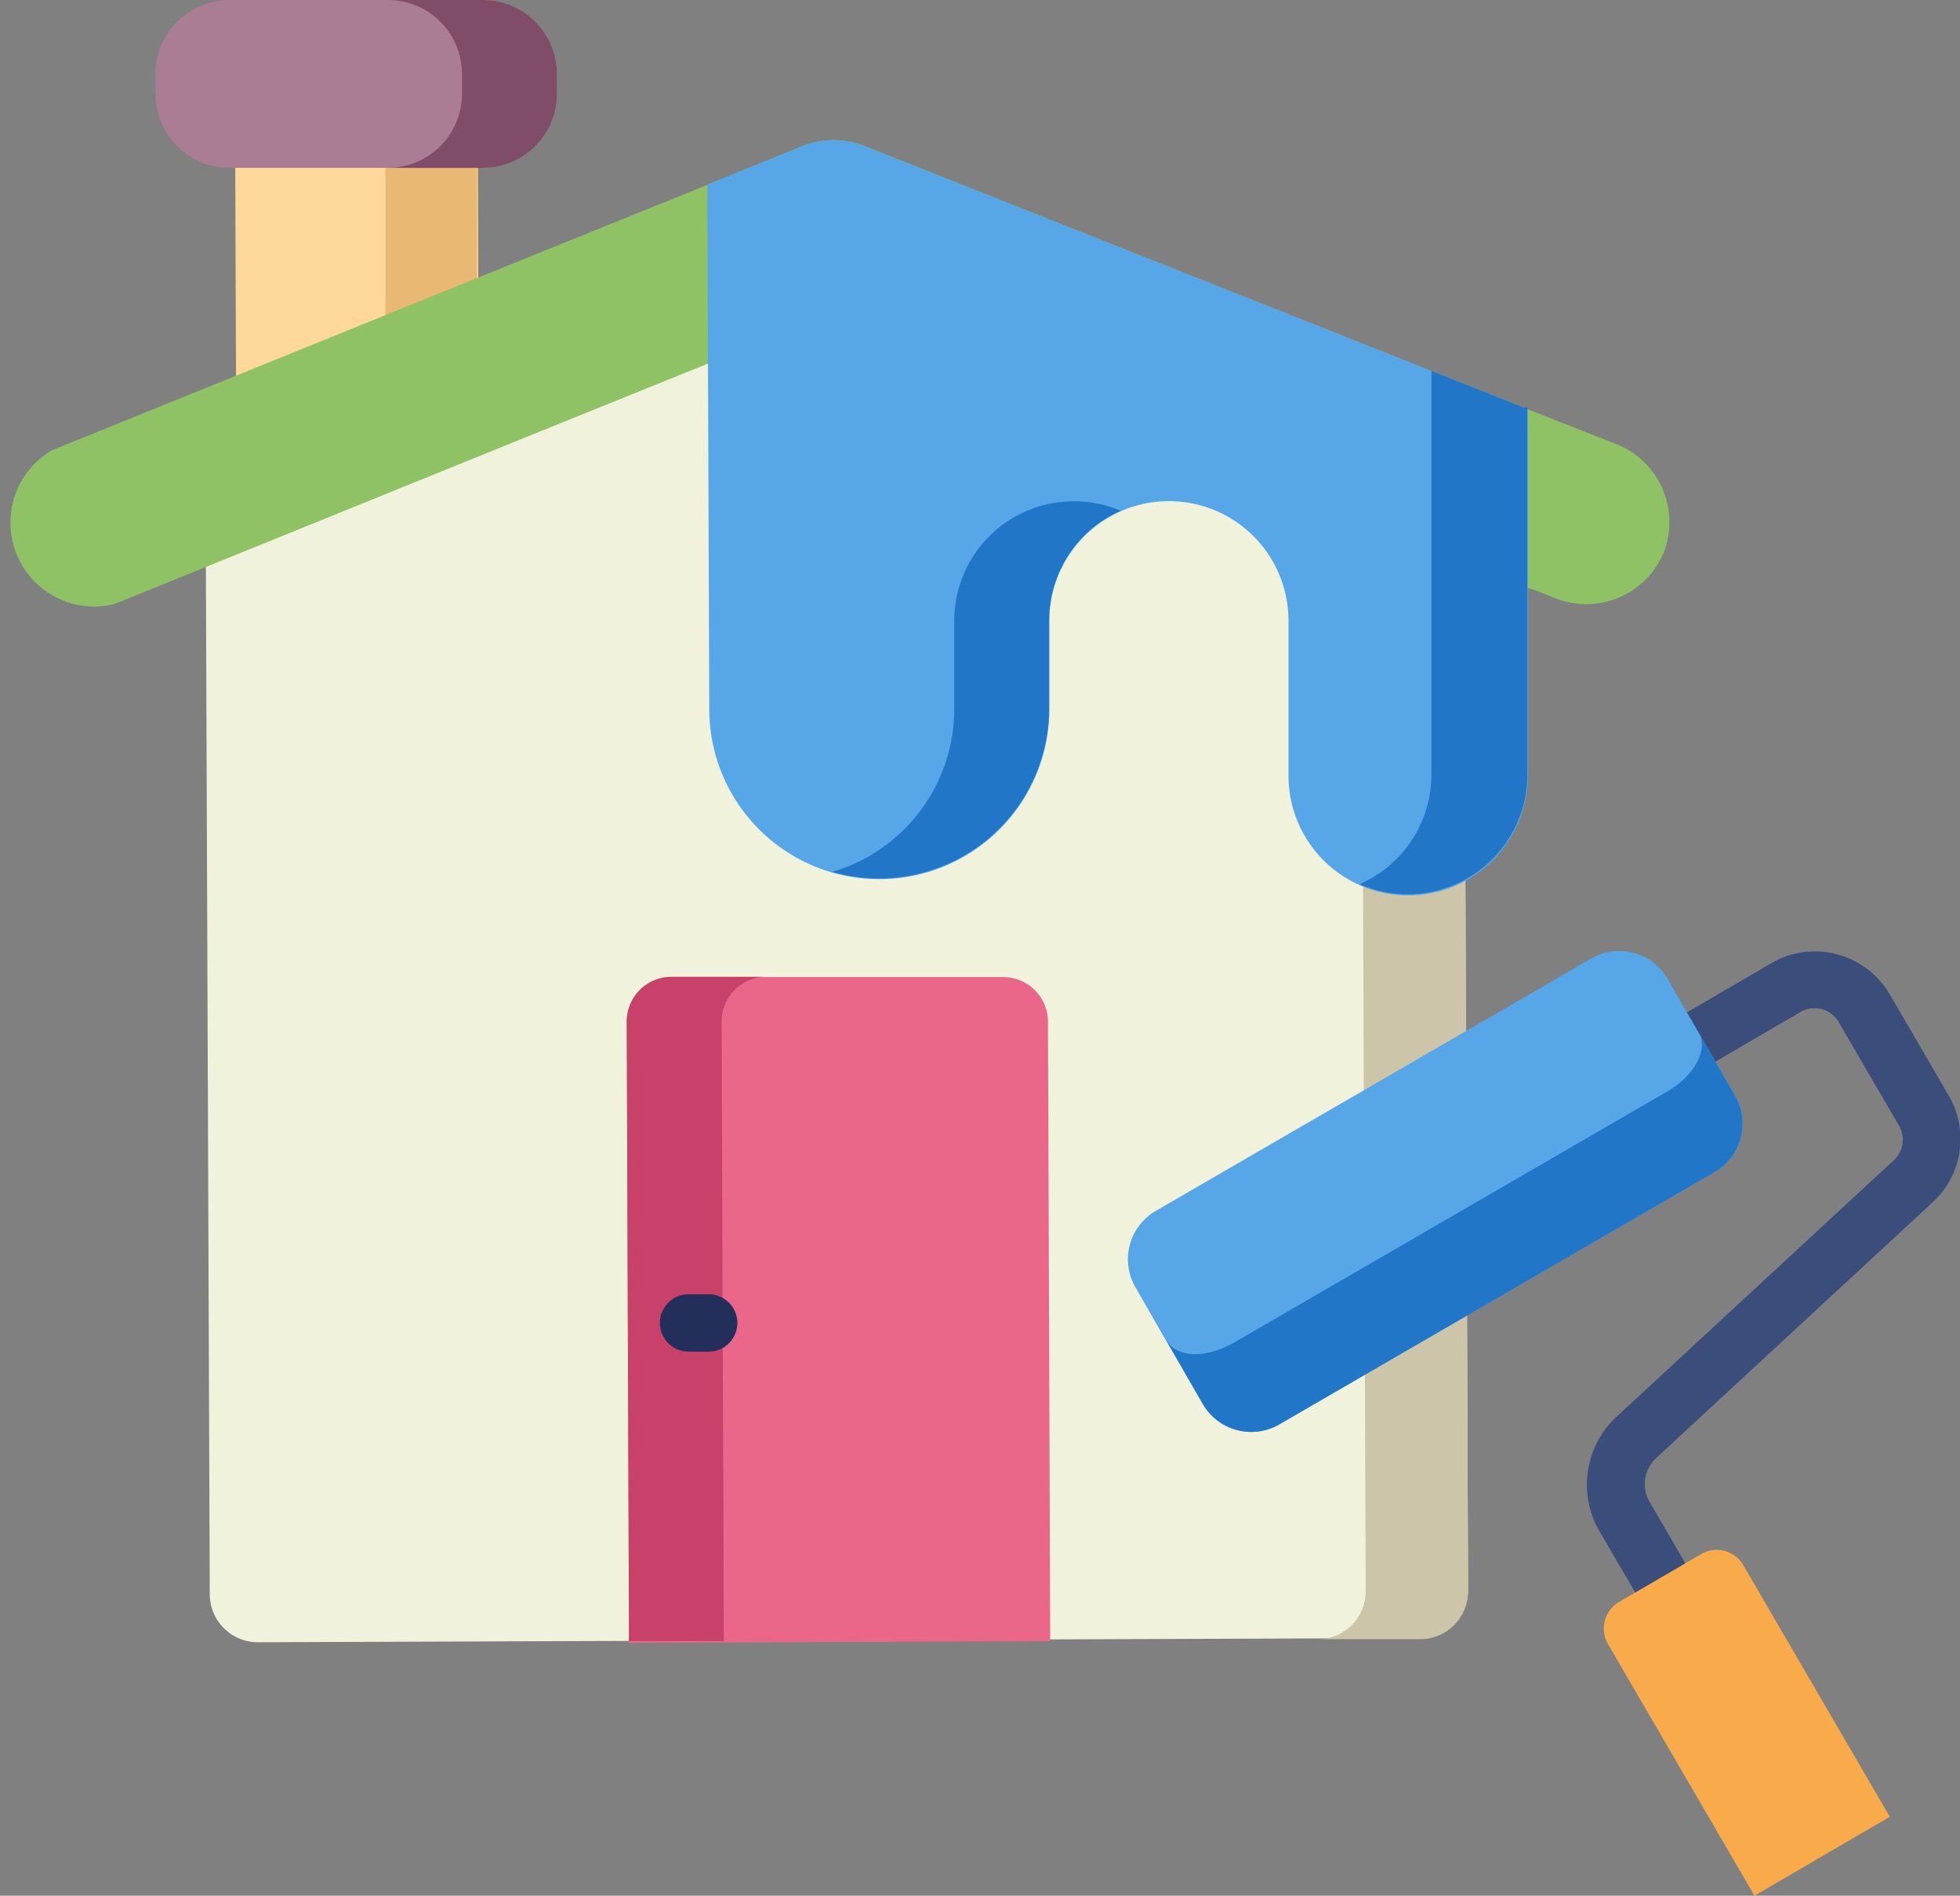 <svg xmlns="http://www.w3.org/2000/svg" viewBox="0 0 70.08 67.77"><rect x="0" y="0" width="70.08" height="67.77" fill="#808080" stroke="none"/><defs><style>.cls-1{fill:#fed89b}.cls-2{fill:#eab875}.cls-3{fill:#aa7d95}.cls-4{fill:#804c68}.cls-5{fill:#f0f2dc}.cls-6{fill:#ccc5a9}.cls-7{fill:#ea6789}.cls-8{fill:#c7416a}.cls-9{fill:#242e5b}.cls-10{fill:#8fc264}.cls-11{fill:#3a4d7b}.cls-12{fill:#56a6e8}.cls-13{fill:#2176c7}.cls-14{fill:#f9aa4b}</style></defs><title>Asset 16</title><g id="Layer_2" data-name="Layer 2"><g id="Layer_1-2" data-name="Layer 1"><path class="cls-1" d="M17.11 12.87l-8.66 3.52L8.4 3h8.68z"/><path class="cls-2" d="M13.78 3v11.18l3.28-1.34V2.98z"/><path class="cls-3" d="M17.27 6h-9a2.65 2.65 0 0 1-2.71-2.59V2.7A2.65 2.65 0 0 1 8.2 0h9a2.65 2.65 0 0 1 2.66 2.64v.71A2.65 2.65 0 0 1 17.27 6z"/><path class="cls-4" d="M17.25 0h-3.39a2.65 2.65 0 0 1 2.66 2.64v.71A2.65 2.65 0 0 1 13.88 6h3.39a2.65 2.65 0 0 0 2.64-2.66v-.7A2.65 2.65 0 0 0 17.25 0z"/><path class="cls-5" d="M7.35 17.14L7.5 57a1.72 1.72 0 0 0 1.72 1.71l41.56-.15a1.72 1.72 0 0 0 1.71-1.72L52.34 17 29.81 8z"/><path class="cls-6" d="M29.81 8L28 8.72 48.68 17l.15 39.88a1.71 1.71 0 0 1-1.71 1.72h3.66a1.71 1.71 0 0 0 1.71-1.72L52.34 17z"/><path class="cls-7" d="M24 34.93h11.87a1.6 1.6 0 0 1 1.6 1.59l.08 22.15-15.06.06-.08-22.15A1.6 1.6 0 0 1 24 34.93z"/><path class="cls-8" d="M27.36 34.92H24a1.6 1.6 0 0 0-1.59 1.6l.08 22.15h3.39l-.08-22.15a1.6 1.6 0 0 1 1.56-1.6z"/><path class="cls-9" d="M25.34 48.32h-.72a1 1 0 0 1 0-2.05h.72a1 1 0 0 1 0 2.05z"/><path class="cls-10" d="M59.49 19.74a3 3 0 0 1-3.85 1.66l-.77-.31-.33-.09-13.78-5.5-6.22-2.5-4.72-1.87L25.31 13l-5.1 2.06L4.08 21.6a3 3 0 0 1-2.23-5.5l18.34-7.43 5.1-2.06 3.41-1.39a3 3 0 0 1 2.21 0l23.61 9.37.33.13 3 1.18a3 3 0 0 1 1.64 3.84z"/><path class="cls-11" d="M59.36 57.44a1 1 0 0 1-.89-.51l-1.27-2.17a3.31 3.31 0 0 1 .62-4.13l9.87-9.13a1 1 0 0 0 .19-1.29l-2.12-3.64a1 1 0 0 0-1.42-.37l-3 1.75a1 1 0 0 1-1-1.77l3-1.75a3.1 3.1 0 0 1 4.23 1.12l2.12 3.64a3.07 3.07 0 0 1-.61 3.81l-9.87 9.13a1.27 1.27 0 0 0-.21 1.59l1.26 2.17a1 1 0 0 1-.88 1.54z"/><path class="cls-12" d="M56.87 34.28l-15.53 9a2 2 0 0 0-.73 2.76L43 50.18a2 2 0 0 0 2.76.73l15.53-9a2 2 0 0 0 .71-2.8L59.63 35a2 2 0 0 0-2.76-.72z"/><path class="cls-13" d="M62 39.11L59.63 35l1.11 1.91c.35.6-.15 1.54-1.11 2.1l-15.53 9c-1 .56-2 .53-2.38-.07l-1.11-1.91L43 50.18a2 2 0 0 0 2.76.73l15.53-9a2 2 0 0 0 .71-2.8z"/><path class="cls-14" d="M62.33 55.95l5.24 9-4.84 2.82-5.24-9a1.1 1.1 0 0 1 .4-1.5l2.95-1.72a1.1 1.1 0 0 1 1.49.4z"/><path class="cls-12" d="M54.51 14.58L30.9 5.22a3 3 0 0 0-2.2 0L25.29 6.6l.07 18.75a6.08 6.08 0 1 0 12.16 0v-3.16a4.27 4.27 0 1 1 8.55 0v5.54a4.28 4.28 0 0 0 8.56 0V14.67z"/><path class="cls-13" d="M38.38 17.92a4.27 4.27 0 0 0-4.26 4.29v3.11a6.08 6.08 0 0 1-4.36 5.85 6.08 6.08 0 0 0 7.75-5.87v-3.11a4.27 4.27 0 0 1 2.56-3.93 4.26 4.26 0 0 0-1.69-.34zM54.51 14.58l-3.33-1.32v14.41a4.28 4.28 0 0 1-2.57 3.94 4.28 4.28 0 0 0 6-4V14.55z"/></g></g></svg>